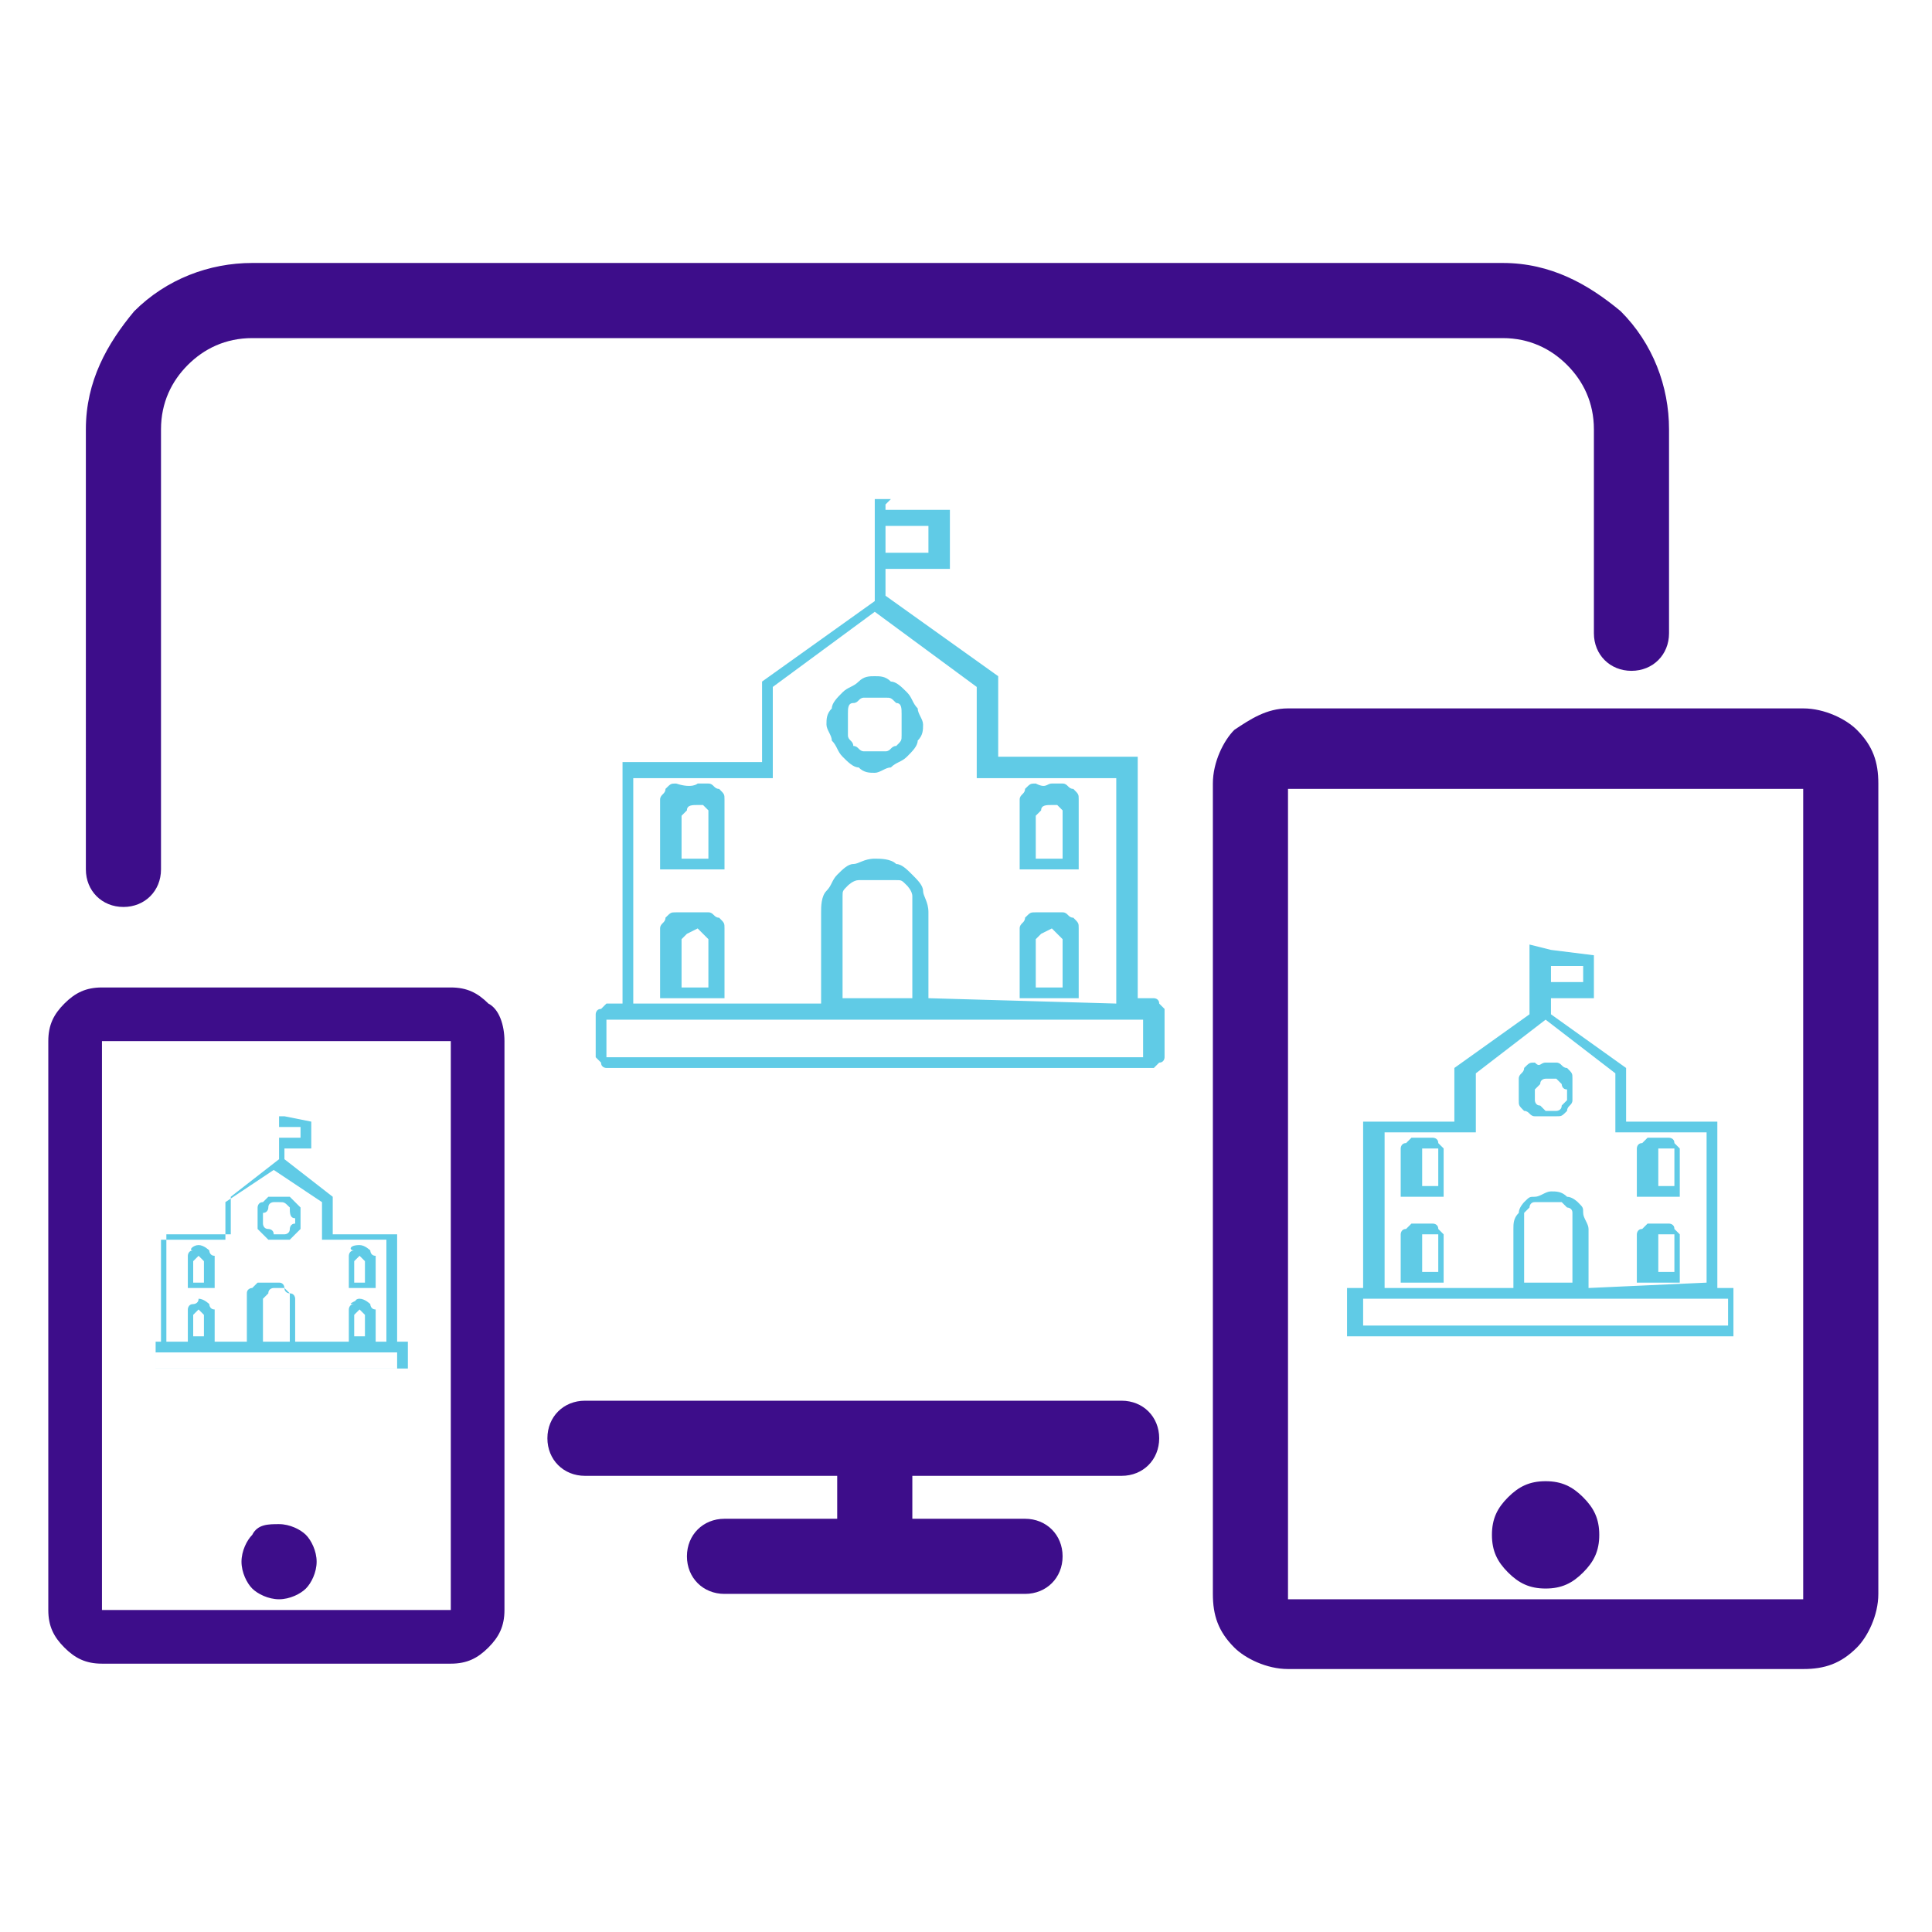 <?xml version="1.0" encoding="UTF-8"?> <svg xmlns:xodm="http://www.corel.com/coreldraw/odm/2003" xmlns="http://www.w3.org/2000/svg" xmlns:xlink="http://www.w3.org/1999/xlink" version="1.1" id="Layer_1" x="0px" y="0px" viewBox="-56 58 36 36" xml:space="preserve"> <g id="Layer_x0020_1"> <path fill="#3D0D8A" d="M-42.5,87.7c-0.4,0-0.7-0.3-0.7-0.7c0-0.4,0.3-0.7,0.7-0.7h2.1v-0.8h-4.7c-0.4,0-0.7-0.3-0.7-0.7 c0-0.4,0.3-0.7,0.7-0.7h10c0.4,0,0.7,0.3,0.7,0.7c0,0.4-0.3,0.7-0.7,0.7H-39v0.8h2.1c0.4,0,0.7,0.3,0.7,0.7c0,0.4-0.3,0.7-0.7,0.7 H-42.5L-42.5,87.7z M-27.2,85.6c0.3,0,0.5,0.1,0.7,0.3c0.2,0.2,0.3,0.4,0.3,0.7c0,0.3-0.1,0.5-0.3,0.7c-0.2,0.2-0.4,0.3-0.7,0.3 c-0.3,0-0.5-0.1-0.7-0.3c-0.2-0.2-0.3-0.4-0.3-0.7c0-0.3,0.1-0.5,0.3-0.7C-27.7,85.7-27.5,85.6-27.2,85.6z M-50.8,86.4 c0.2,0,0.4,0.1,0.5,0.2c0.1,0.1,0.2,0.3,0.2,0.5c0,0.2-0.1,0.4-0.2,0.5c-0.1,0.1-0.3,0.2-0.5,0.2s-0.4-0.1-0.5-0.2 c-0.1-0.1-0.2-0.3-0.2-0.5c0-0.2,0.1-0.4,0.2-0.5C-51.2,86.4-51,86.4-50.8,86.4z M-32,71.2h9.6c0.4,0,0.8,0.2,1,0.4 c0.3,0.3,0.4,0.6,0.4,1v15.1c0,0.4-0.2,0.8-0.4,1c-0.3,0.3-0.6,0.4-1,0.4H-32c-0.4,0-0.8-0.2-1-0.4c-0.3-0.3-0.4-0.6-0.4-1V72.6 c0-0.4,0.2-0.8,0.4-1C-32.7,71.4-32.4,71.2-32,71.2z M-22.4,72.7H-32v15.1h9.6V72.7z M-53,74.2c0,0.4-0.3,0.7-0.7,0.7 c-0.4,0-0.7-0.3-0.7-0.7V66c0-0.9,0.4-1.6,0.9-2.2c0.6-0.6,1.4-0.9,2.2-0.9h23.3c0.9,0,1.6,0.4,2.2,0.9c0.6,0.6,0.9,1.4,0.9,2.2 v3.8c0,0.4-0.3,0.7-0.7,0.7c-0.4,0-0.7-0.3-0.7-0.7V66c0-0.5-0.2-0.9-0.5-1.2c-0.3-0.3-0.7-0.5-1.2-0.5h-23.3 c-0.5,0-0.9,0.2-1.2,0.5c-0.3,0.3-0.5,0.7-0.5,1.2V74.2z M-46.9,76.7c-0.2-0.2-0.4-0.3-0.7-0.3h-6.5c-0.3,0-0.5,0.1-0.7,0.3 c-0.2,0.2-0.3,0.4-0.3,0.7V88c0,0.3,0.1,0.5,0.3,0.7c0.2,0.2,0.4,0.3,0.7,0.3h6.5c0.3,0,0.5-0.1,0.7-0.3c0.2-0.2,0.3-0.4,0.3-0.7 V77.4C-46.6,77.1-46.7,76.8-46.9,76.7z M-47.6,88h-6.5V77.4h6.5V88z"></path> <path fill="#60CBE6" d="M-39.7,70.6c0.1,0,0.2,0,0.3,0.1c0.1,0,0.2,0.1,0.3,0.2c0.1,0.1,0.1,0.2,0.2,0.3c0,0.1,0.1,0.2,0.1,0.3 c0,0.1,0,0.2-0.1,0.3c0,0.1-0.1,0.2-0.2,0.3c-0.1,0.1-0.2,0.1-0.3,0.2c-0.1,0-0.2,0.1-0.3,0.1c-0.1,0-0.2,0-0.3-0.1 c-0.1,0-0.2-0.1-0.3-0.2c-0.1-0.1-0.1-0.2-0.2-0.3c0-0.1-0.1-0.2-0.1-0.3c0-0.1,0-0.2,0.1-0.3c0-0.1,0.1-0.2,0.2-0.3 c0.1-0.1,0.2-0.1,0.3-0.2C-39.9,70.6-39.8,70.6-39.7,70.6L-39.7,70.6L-39.7,70.6z M-27.2,77.8c0.1,0,0.2,0,0.2,0 c0.1,0,0.1,0.1,0.2,0.1c0.1,0.1,0.1,0.1,0.1,0.2c0,0.1,0,0.1,0,0.2s0,0.2,0,0.2c0,0.1-0.1,0.1-0.1,0.2c-0.1,0.1-0.1,0.1-0.2,0.1 c-0.1,0-0.1,0-0.2,0c-0.1,0-0.2,0-0.2,0c-0.1,0-0.1-0.1-0.2-0.1c-0.1-0.1-0.1-0.1-0.1-0.2c0-0.1,0-0.1,0-0.2s0-0.2,0-0.2 c0-0.1,0.1-0.1,0.1-0.2c0.1-0.1,0.1-0.1,0.2-0.1C-27.3,77.9-27.3,77.8-27.2,77.8C-27.2,77.8-27.2,77.8-27.2,77.8z M-27.1,75.7 L-27.1,75.7l0.8,0.1v0.8h-0.8l0,0.3l1.4,1v1h1.7V82h0.1c0,0,0.1,0,0.1,0c0,0,0.1,0,0.1,0c0,0,0,0,0,0.1c0,0,0,0.1,0,0.1v0.5 c0,0,0,0.1,0,0.1c0,0,0,0,0,0.1c0,0,0,0-0.1,0c0,0-0.1,0-0.1,0h-6.8c0,0-0.1,0-0.1,0c0,0,0,0-0.1,0c0,0,0,0,0-0.1c0,0,0-0.1,0-0.1 v-0.5c0,0,0-0.1,0-0.1c0,0,0,0,0-0.1c0,0,0,0,0.1,0c0,0,0.1,0,0.1,0h0.1v-3.1h1.7v-1l1.4-1l0-1.3L-27.1,75.7L-27.1,75.7L-27.1,75.7 L-27.1,75.7z M-26.5,76h-0.6v0.3h0.6V76z M-24.2,81.9v-2.8h-1.7V78l-1.3-1l-1.3,1v1.1h-1.7V82l2.4,0v-1.1c0-0.1,0-0.2,0.1-0.3 c0-0.1,0.1-0.2,0.1-0.2c0.1-0.1,0.1-0.1,0.2-0.1c0.1,0,0.2-0.1,0.3-0.1c0.1,0,0.2,0,0.3,0.1c0.1,0,0.2,0.1,0.2,0.1 c0.1,0.1,0.1,0.1,0.1,0.2c0,0.1,0.1,0.2,0.1,0.3V82L-24.2,81.9L-24.2,81.9z M-30.6,82.2v0.5h6.8v-0.5H-30.6z M-26.9,78.2 c0,0-0.1-0.1-0.1-0.1c0,0-0.1,0-0.1,0c-0.1,0-0.1,0-0.1,0c0,0-0.1,0-0.1,0.1c0,0-0.1,0.1-0.1,0.1c0,0,0,0.1,0,0.1s0,0.1,0,0.1 c0,0,0,0.1,0.1,0.1c0,0,0.1,0.1,0.1,0.1c0,0,0.1,0,0.1,0c0.1,0,0.1,0,0.1,0c0,0,0.1,0,0.1-0.1c0,0,0.1-0.1,0.1-0.1c0,0,0-0.1,0-0.1 c0-0.1,0-0.1,0-0.1C-26.9,78.3-26.9,78.2-26.9,78.2L-26.9,78.2z M-29.4,80.8c0.1,0,0.1,0,0.1,0c0,0,0.1,0,0.1,0.1 c0,0,0.1,0.1,0.1,0.1c0,0,0,0.1,0,0.1v0.8h-0.8v-0.8c0-0.1,0-0.1,0-0.1c0,0,0-0.1,0.1-0.1c0,0,0.1-0.1,0.1-0.1 C-29.5,80.8-29.5,80.8-29.4,80.8L-29.4,80.8L-29.4,80.8z M-29.4,81L-29.4,81l-0.1,0l0,0.1l0,0.1v0.5h0.3v-0.5l0-0.1l0-0.1L-29.4,81 L-29.4,81L-29.4,81L-29.4,81z M-25,80.8c0.1,0,0.1,0,0.1,0c0,0,0.1,0,0.1,0.1c0,0,0.1,0.1,0.1,0.1c0,0,0,0.1,0,0.1v0.8h-0.8v-0.8 c0-0.1,0-0.1,0-0.1c0,0,0-0.1,0.1-0.1c0,0,0.1-0.1,0.1-0.1C-25.1,80.8-25,80.8-25,80.8C-25,80.8-25,80.8-25,80.8z M-25,81L-25,81 l-0.1,0l0,0.1l0,0.1v0.5h0.3v-0.5l0-0.1l0-0.1L-25,81L-25,81L-25,81L-25,81z M-25,79.2c0.1,0,0.1,0,0.1,0c0,0,0.1,0,0.1,0.1 c0,0,0.1,0.1,0.1,0.1c0,0,0,0.1,0,0.1v0.8h-0.8v-0.8c0-0.1,0-0.1,0-0.1c0,0,0-0.1,0.1-0.1c0,0,0.1-0.1,0.1-0.1 C-25.1,79.2-25,79.2-25,79.2L-25,79.2z M-25,79.4L-25,79.4c-0.1,0-0.1,0-0.1,0l0,0.1l0,0.1v0.5h0.3v-0.5l0-0.1l0-0.1L-25,79.4 L-25,79.4L-25,79.4L-25,79.4z M-27.2,80.4c-0.1,0-0.1,0-0.2,0c-0.1,0-0.1,0.1-0.1,0.1c0,0-0.1,0.1-0.1,0.1c0,0.1,0,0.1,0,0.2v1.1 h0.9v-1.1c0-0.1,0-0.1,0-0.2c0-0.1-0.1-0.1-0.1-0.1c0,0-0.1-0.1-0.1-0.1C-27.1,80.4-27.1,80.4-27.2,80.4L-27.2,80.4L-27.2,80.4z M-29.4,79.2c0.1,0,0.1,0,0.1,0c0,0,0.1,0,0.1,0.1c0,0,0.1,0.1,0.1,0.1c0,0,0,0.1,0,0.1v0.8h-0.8v-0.8c0-0.1,0-0.1,0-0.1 c0,0,0-0.1,0.1-0.1c0,0,0.1-0.1,0.1-0.1C-29.5,79.2-29.4,79.2-29.4,79.2L-29.4,79.2z M-29.4,79.4L-29.4,79.4c-0.1,0-0.1,0-0.1,0 l0,0.1l0,0.1v0.5h0.3v-0.5l0-0.1l0-0.1L-29.4,79.4L-29.4,79.4L-29.4,79.4z M-50.8,80.3c0.1,0,0.1,0,0.2,0c0,0,0.1,0.1,0.1,0.1 c0,0,0.1,0.1,0.1,0.1c0,0,0,0.1,0,0.2c0,0.1,0,0.1,0,0.2c0,0-0.1,0.1-0.1,0.1c0,0-0.1,0.1-0.1,0.1c0,0-0.1,0-0.2,0 c-0.1,0-0.1,0-0.2,0c0,0-0.1-0.1-0.1-0.1c0,0-0.1-0.1-0.1-0.1c0,0,0-0.1,0-0.2c0-0.1,0-0.1,0-0.2c0,0,0-0.1,0.1-0.1 c0,0,0.1-0.1,0.1-0.1C-50.9,80.3-50.9,80.3-50.8,80.3z M-50.7,78.8L-50.7,78.8l0.5,0.1v0.5h-0.5l0,0.2l0.9,0.7V81h1.2v2h0.1 c0,0,0,0,0.1,0c0,0,0,0,0,0c0,0,0,0,0,0c0,0,0,0,0,0.1v0.3c0,0,0,0,0,0.1c0,0,0,0,0,0c0,0,0,0,0,0s0,0-0.1,0h-4.5c0,0,0,0-0.1,0 c0,0,0,0,0,0c0,0,0,0,0,0c0,0,0,0,0-0.1v-0.3c0,0,0,0,0-0.1c0,0,0,0,0,0c0,0,0,0,0,0c0,0,0,0,0.1,0h0.1v-2h1.2v-0.7l0.9-0.7l0-0.8 L-50.7,78.8L-50.7,78.8L-50.7,78.8L-50.7,78.8z M-50.4,79h-0.4v0.2h0.4V79z M-48.8,83v-1.9H-50v-0.7l-0.9-0.6l-0.9,0.6v0.7h-1.2V83 l1.6,0v-0.7c0-0.1,0-0.1,0-0.2c0-0.1,0.1-0.1,0.1-0.1c0,0,0.1-0.1,0.1-0.1c0.1,0,0.1,0,0.2,0c0.1,0,0.1,0,0.2,0 c0.1,0,0.1,0.1,0.1,0.1c0,0,0.1,0.1,0.1,0.1c0,0.1,0,0.1,0,0.2V83L-48.8,83L-48.8,83z M-53.1,83.2v0.3h4.5v-0.3H-53.1z M-50.6,80.5 C-50.7,80.5-50.7,80.5-50.6,80.5c-0.1-0.1-0.1-0.1-0.2-0.1c0,0-0.1,0-0.1,0c0,0-0.1,0-0.1,0.1c0,0,0,0.1-0.1,0.1c0,0,0,0.1,0,0.1 c0,0,0,0.1,0,0.1c0,0,0,0.1,0.1,0.1c0,0,0.1,0,0.1,0.1c0,0,0.1,0,0.1,0c0,0,0.1,0,0.1,0c0,0,0.1,0,0.1-0.1c0,0,0-0.1,0.1-0.1 c0,0,0-0.1,0-0.1C-50.6,80.7-50.6,80.6-50.6,80.5C-50.6,80.6-50.6,80.5-50.6,80.5L-50.6,80.5L-50.6,80.5z M-52.3,82.2 C-52.3,82.2-52.2,82.3-52.3,82.2c0.1,0,0.2,0.1,0.2,0.1c0,0,0,0.1,0.1,0.1c0,0,0,0.1,0,0.1V83h-0.5v-0.5c0,0,0-0.1,0-0.1 c0,0,0-0.1,0.1-0.1c0,0,0.1,0,0.1-0.1C-52.4,82.3-52.3,82.2-52.3,82.2L-52.3,82.2z M-52.3,82.4L-52.3,82.4L-52.3,82.4l-0.1,0.1l0,0 v0.4h0.2v-0.4l0,0L-52.3,82.4L-52.3,82.4L-52.3,82.4L-52.3,82.4z M-49.3,82.2C-49.3,82.2-49.3,82.3-49.3,82.2 c0.1,0,0.2,0.1,0.2,0.1c0,0,0,0.1,0.1,0.1c0,0,0,0.1,0,0.1V83h-0.5v-0.5c0,0,0-0.1,0-0.1c0,0,0-0.1,0.1-0.1 C-49.5,82.3-49.5,82.3-49.3,82.2C-49.4,82.3-49.4,82.2-49.3,82.2L-49.3,82.2z M-49.3,82.4L-49.3,82.4L-49.3,82.4l-0.1,0.1l0,0v0.4 h0.2v-0.4l0,0L-49.3,82.4L-49.3,82.4L-49.3,82.4L-49.3,82.4L-49.3,82.4z M-49.3,81.2C-49.3,81.2-49.3,81.2-49.3,81.2 c0.1,0,0.2,0.1,0.2,0.1c0,0,0,0.1,0.1,0.1c0,0,0,0.1,0,0.1V82h-0.5v-0.5c0,0,0-0.1,0-0.1c0,0,0-0.1,0.1-0.1 C-49.5,81.3-49.5,81.2-49.3,81.2C-49.4,81.2-49.4,81.2-49.3,81.2L-49.3,81.2z M-49.3,81.4L-49.3,81.4 C-49.4,81.4-49.4,81.4-49.3,81.4l-0.1,0.1l0,0v0.4h0.2v-0.4l0,0L-49.3,81.4L-49.3,81.4L-49.3,81.4C-49.3,81.4-49.3,81.4-49.3,81.4z M-50.8,82c0,0-0.1,0-0.1,0c0,0-0.1,0-0.1,0.1c0,0-0.1,0.1-0.1,0.1c0,0,0,0.1,0,0.1V83h0.6v-0.7c0,0,0-0.1,0-0.1c0,0,0-0.1-0.1-0.1 c0,0-0.1,0-0.1-0.1C-50.7,82-50.8,82-50.8,82L-50.8,82z M-52.3,81.2C-52.3,81.2-52.2,81.2-52.3,81.2c0.1,0,0.2,0.1,0.2,0.1 c0,0,0,0.1,0.1,0.1c0,0,0,0.1,0,0.1V82h-0.5v-0.5c0,0,0-0.1,0-0.1c0,0,0-0.1,0.1-0.1C-52.5,81.3-52.4,81.2-52.3,81.2 C-52.4,81.2-52.3,81.2-52.3,81.2z M-52.3,81.4L-52.3,81.4C-52.4,81.4-52.4,81.4-52.3,81.4l-0.1,0.1l0,0v0.4h0.2v-0.4l0,0 L-52.3,81.4L-52.3,81.4L-52.3,81.4L-52.3,81.4L-52.3,81.4z M-39.5,67.4l0,0.1h1.2v1.1h-1.2l0,0.5l2.1,1.5v1.5h2.6v4.5h0.2 c0,0,0.1,0,0.1,0c0,0,0.1,0,0.1,0.1c0,0,0.1,0.1,0.1,0.1c0,0,0,0.1,0,0.1v0.7c0,0,0,0.1,0,0.1c0,0,0,0.1-0.1,0.1 c0,0-0.1,0.1-0.1,0.1c0,0-0.1,0-0.1,0h-10c0,0-0.1,0-0.1,0c0,0-0.1,0-0.1-0.1c0,0-0.1-0.1-0.1-0.1c0,0,0-0.1,0-0.1V77 c0,0,0-0.1,0-0.1c0,0,0-0.1,0.1-0.1c0,0,0.1-0.1,0.1-0.1c0,0,0.1,0,0.1,0h0.2v-4.5h2.6v-1.5l2.1-1.5l0-1.9h0.3L-39.5,67.4 L-39.5,67.4L-39.5,67.4z M-38.7,67.8h-0.8v0.5h0.8V67.8z M-35.2,76.7v-4.2h-2.6v-1.7l-1.9-1.4l-1.9,1.4v1.7h-2.6v4.2l3.5,0V75 c0-0.1,0-0.3,0.1-0.4c0.1-0.1,0.1-0.2,0.2-0.3c0.1-0.1,0.2-0.2,0.3-0.2c0.1,0,0.2-0.1,0.4-0.1c0.1,0,0.3,0,0.4,0.1 c0.1,0,0.2,0.1,0.3,0.2c0.1,0.1,0.2,0.2,0.2,0.3c0,0.1,0.1,0.2,0.1,0.4v1.6L-35.2,76.7L-35.2,76.7L-35.2,76.7z M-44.7,77v0.7h10V77 C-34.7,77-44.7,77-44.7,77z M-39.3,71.1c-0.1-0.1-0.1-0.1-0.2-0.1c-0.1,0-0.1,0-0.2,0s-0.1,0-0.2,0c-0.1,0-0.1,0.1-0.2,0.1 c-0.1,0-0.1,0.1-0.1,0.2c0,0.1,0,0.1,0,0.2c0,0.1,0,0.1,0,0.2c0,0.1,0.1,0.1,0.1,0.2C-40,71.9-40,72-39.9,72c0.1,0,0.1,0,0.2,0 c0.1,0,0.1,0,0.2,0c0.1,0,0.1-0.1,0.2-0.1c0.1-0.1,0.1-0.1,0.1-0.2c0-0.1,0-0.1,0-0.2c0-0.1,0-0.1,0-0.2 C-39.2,71.2-39.2,71.1-39.3,71.1L-39.3,71.1L-39.3,71.1z M-43,75c0.1,0,0.2,0,0.2,0c0.1,0,0.1,0.1,0.2,0.1c0.1,0.1,0.1,0.1,0.1,0.2 c0,0.1,0,0.1,0,0.2v1.1h-1.2v-1.1c0-0.1,0-0.2,0-0.2c0-0.1,0.1-0.1,0.1-0.2c0.1-0.1,0.1-0.1,0.2-0.1C-43.1,75-43,75-43,75L-43,75 L-43,75z M-43,75.3L-43,75.3l-0.2,0.1l-0.1,0.1l0,0.1v0.8h0.5v-0.8l0-0.1l-0.1-0.1L-43,75.3L-43,75.3L-43,75.3L-43,75.3z M-36.4,75 c0.1,0,0.2,0,0.2,0c0.1,0,0.1,0.1,0.2,0.1c0.1,0.1,0.1,0.1,0.1,0.2c0,0.1,0,0.1,0,0.2v1.1H-37v-1.1c0-0.1,0-0.2,0-0.2 c0-0.1,0.1-0.1,0.1-0.2c0.1-0.1,0.1-0.1,0.2-0.1C-36.5,75-36.5,75-36.4,75L-36.4,75L-36.4,75z M-36.4,75.3L-36.4,75.3l-0.2,0.1 l-0.1,0.1l0,0.1v0.8h0.5v-0.8l0-0.1l-0.1-0.1L-36.4,75.3L-36.4,75.3L-36.4,75.3L-36.4,75.3z M-36.4,72.6c0.1,0,0.2,0,0.2,0 c0.1,0,0.1,0.1,0.2,0.1c0.1,0.1,0.1,0.1,0.1,0.2c0,0.1,0,0.1,0,0.2v1.1H-37v-1.1c0-0.1,0-0.2,0-0.2c0-0.1,0.1-0.1,0.1-0.2 c0.1-0.1,0.1-0.1,0.2-0.1C-36.5,72.7-36.5,72.6-36.4,72.6L-36.4,72.6L-36.4,72.6z M-36.4,73L-36.4,73c-0.1,0-0.2,0-0.2,0.1 l-0.1,0.1l0,0.1V74h0.5v-0.8l0-0.1l-0.1-0.1L-36.4,73L-36.4,73L-36.4,73L-36.4,73z M-39.7,74.4c-0.1,0-0.2,0-0.3,0 c-0.1,0-0.2,0.1-0.2,0.1c-0.1,0.1-0.1,0.1-0.1,0.2c0,0.1,0,0.2,0,0.3v1.6h1.3V75c0-0.1,0-0.2,0-0.3c0-0.1-0.1-0.2-0.1-0.2 c-0.1-0.1-0.1-0.1-0.2-0.1C-39.5,74.4-39.6,74.4-39.7,74.4L-39.7,74.4L-39.7,74.4z M-43,72.6c0.1,0,0.2,0,0.2,0 c0.1,0,0.1,0.1,0.2,0.1c0.1,0.1,0.1,0.1,0.1,0.2c0,0.1,0,0.1,0,0.2v1.1h-1.2v-1.1c0-0.1,0-0.2,0-0.2c0-0.1,0.1-0.1,0.1-0.2 c0.1-0.1,0.1-0.1,0.2-0.1C-43.1,72.7-43,72.6-43,72.6z M-43,73L-43,73c-0.1,0-0.2,0-0.2,0.1l-0.1,0.1l0,0.1V74h0.5v-0.8l0-0.1 l-0.1-0.1L-43,73L-43,73L-43,73L-43,73z"></path> </g> </svg> 